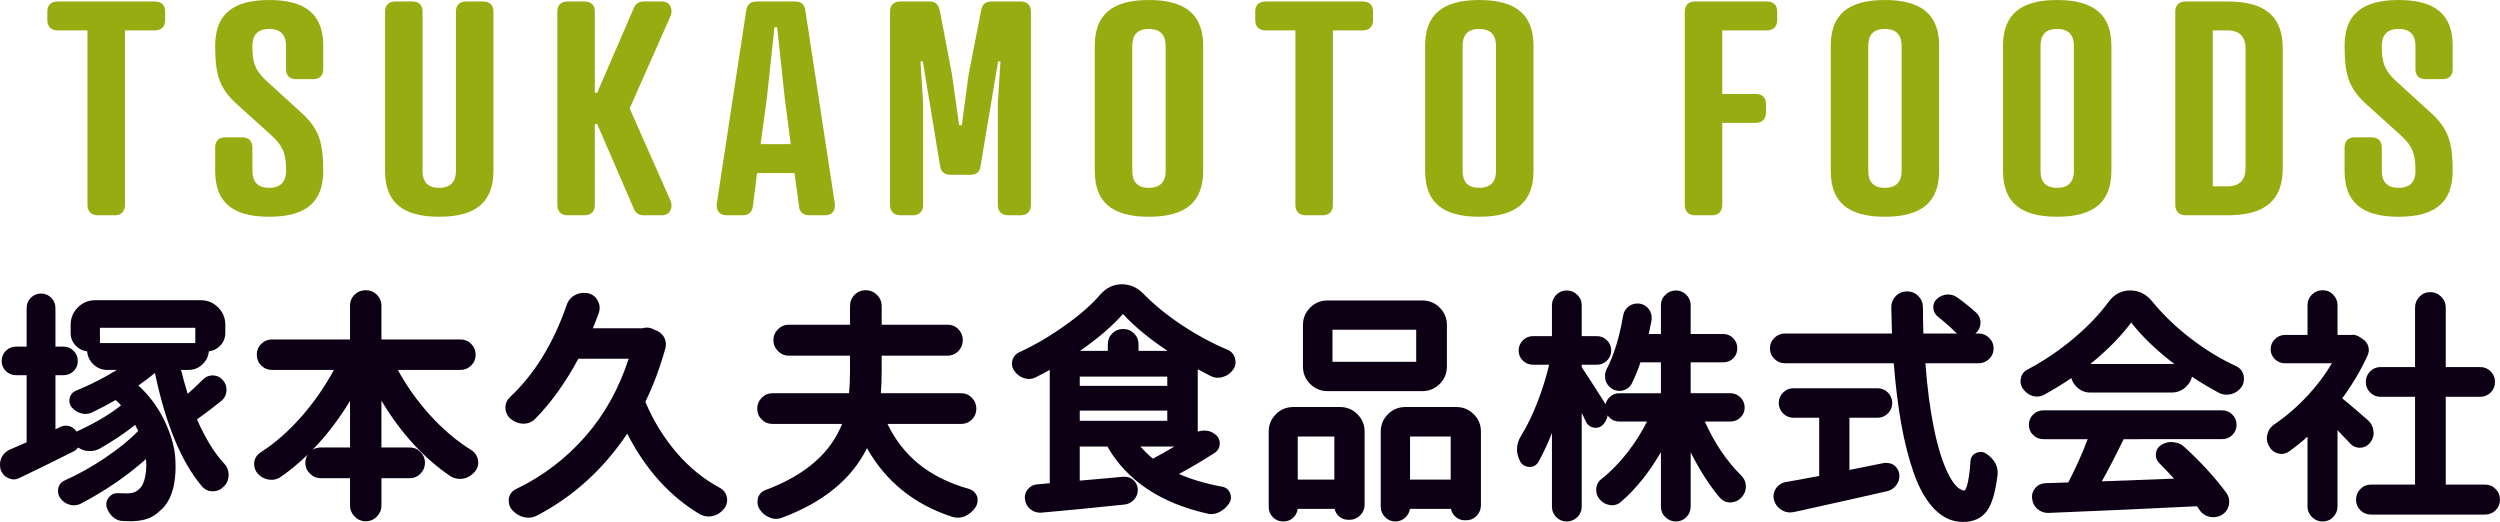 <?xml version="1.0" encoding="UTF-8"?> <svg xmlns="http://www.w3.org/2000/svg" id="_レイヤー_1" width="306.539mm" height="64mm" viewBox="0 0 868.929 181.417"><defs><style>.cls-1{fill:#0d0015;}.cls-2{fill:#97ac11;}</style></defs><g id="_レイヤー_1-2"><path class="cls-1" d="m68.479,145.761c2.551-1.8,5.387-3.951,8.429-6.394,1.192-.969,1.819-2.326,1.819-3.928,0-1.258-.412-2.354-1.225-3.258-.838-1.042-2.02-1.632-3.422-1.706-.023-.001-.047-.002-.07-.002h-.083c-1.299,0-2.449.493-3.419,1.464-1.559,1.559-3.327,3.222-5.265,4.954-.857-2.736-1.634-5.526-2.316-8.313h2.566c1.956,0,3.649-.701,5.031-2.084,1.232-1.233,1.923-2.711,2.059-4.402,1.485-.149,2.779-.767,3.854-1.841,1.245-1.245,1.877-2.785,1.877-4.576v-2.811c0-2.34-.84-4.367-2.497-6.024-1.657-1.657-3.684-2.497-6.024-2.497h-36.714c-2.34,0-4.367.84-6.024,2.497-1.657,1.657-2.497,3.684-2.497,6.024v2.894c0,1.736.631,3.248,1.877,4.494,1.09,1.09,2.384,1.71,3.853,1.847.134,1.684.807,3.156,2.006,4.384,1.356,1.39,3.039,2.095,5.001,2.095h3.307c-4.381,2.715-9.117,5.128-14.122,7.193-1.185.434-1.966,1.329-2.26,2.59-.294,1.254-.001,2.411.848,3.344.866,1.001,1.947,1.668,3.193,1.959.446.14.926.212,1.427.212.868,0,1.709-.215,2.499-.638,2.686-1.262,5.378-2.677,8.004-4.205.685.611,1.316,1.233,1.878,1.849-2.013,1.652-4.52,3.339-7.459,5.022-2.807,1.607-5.507,2.986-8.042,4.107-.409-.696-1.018-1.249-1.802-1.628-.61-.295-1.243-.444-1.88-.444-.544,0-1.092.109-1.629.324-.025.01-.05.021-.075.033l-1.909.904v-18.803h2.808c1.342,0,2.514-.472,3.483-1.404.984-.947,1.482-2.131,1.482-3.52,0-1.379-.492-2.57-1.463-3.542-.972-.972-2.15-1.464-3.502-1.464h-2.808v-13.392c0-1.406-.492-2.612-1.463-3.584-.972-.972-2.164-1.464-3.543-1.464-1.381,0-2.573.493-3.543,1.464-.971.971-1.463,2.176-1.463,3.584v13.392l-3.717 0c-1.353,0-2.532.493-3.502,1.464-.971.971-1.463,2.162-1.463,3.542,0,1.39.499,2.574,1.482,3.52.968.931,2.14,1.404,3.483,1.404h3.717l0,23.326c-2.612,1.166-4.517,1.994-5.708,2.482-1.355.571-2.36,1.505-2.999,2.784-.374.819-.554,1.644-.554,2.495,0,.552.069,1.106.206,1.647.008.032.017.064.028.095.449,1.346,1.322,2.332,2.596,2.931.69.307,1.344.457,1.97.457.708,0,1.412-.188,2.094-.559,5.667-2.697,11.951-5.784,18.68-9.175.684-.319,1.206-.781,1.541-1.354.804.519,1.668.896,2.584,1.125.058.014.116.025.175.031.542.06,1.064.091,1.552.091,1.031,0,2.093-.27,3.157-.802.021-.011.043-.022.063-.034,4.537-2.585,8.683-5.361,12.334-8.258.417.752.765,1.444,1.048,2.08-.006.015-.022.042-.054.081-2.947,3.049-6.802,6.178-11.457,9.3-4.682,3.139-9.387,5.773-13.984,7.829-1.19.475-1.997,1.432-2.284,2.747-.274,1.247-.011,2.443.76,3.462.779,1.12,1.848,1.87,3.177,2.229.453.146.941.219,1.452.219.793,0,1.59-.179,2.367-.532.022-.01.044-.021.065-.032,8.398-4.382,16.017-9.595,22.67-15.512.076.815.114,1.6.114,2.346,0,1.277-.129,2.518-.383,3.687-.389,2.082-1.067,3.515-2.025,4.299-.042.034-.081.071-.118.11-.961,1.004-2.297,1.492-4.085,1.492-1.075,0-2.166-.027-3.241-.081-.069-.005-.159-.008-.248-.008-1.151,0-2.162.503-2.922,1.456-.814,1.018-1.071,2.209-.741,3.444.005.019.011.039.017.058.399,1.264,1.091,2.36,2.056,3.259,1.04.969,2.265,1.464,3.642,1.472,1.214.055,2.226.083,3.009.083,2.15-.059,3.998-.363,5.527-.903,1.569-.554,3.07-1.534,4.462-2.914,2.062-1.721,3.558-4.362,4.444-7.85.523-2.266.785-4.648.785-7.107,0-1.353-.057-2.726-.17-4.079-.461-4.149-1.857-8.517-4.15-13.019-2.163-4.246-5.054-8.05-8.602-11.32,2.024-1.392,3.953-2.851,5.747-4.346,3.72,17.798,9.239,31.078,16.415,39.496.997,1.077,2.22,1.624,3.573,1.624h.331c.022,0,.044-0.0.066-.002,1.455-.073,2.705-.686,3.715-1.824,1.005-1.021,1.515-2.328,1.515-3.883,0-1.499-.51-2.805-1.514-3.882-3.469-3.732-6.658-8.912-9.478-15.398h-0Zm8.508,16.303c.386.413.675.868.868,1.364-.193-.496-.482-.951-.868-1.364-1.819-1.957-3.549-4.272-5.189-6.946,1.64,2.674,3.37,4.989,5.189,6.946Zm-6.402-9.018c-1.196-2.14-2.342-4.481-3.438-7.023-.041-.124-.064-.243-.067-.357.003.114.026.233.067.357,1.096,2.543,2.242,4.884,3.438,7.023Zm-3.459-7.706c.069-.207.213-.393.434-.558-.221.165-.366.351-.434.558Zm6.801-13.54h0c-.469,0-.91.09-1.324.269.413-.179.855-.269,1.324-.269Zm-8.682,6.863c1.747-1.539,3.352-3.015,4.817-4.429-1.465,1.414-3.07,2.889-4.817,4.429-.099.066-.205.093-.314.099.109-.007.215-.033.314-.099Zm-17.788,7.413c-.064-.037-.13-.064-.2-.071.07.007.136.034.2.071Zm-3.871-4.777c.058-.09.091-.183.098-.279-.007.096-.04.19-.098.279Zm-3.52-3.622c-.036.007-.071.006-.108.016.037-.01.072-.01.108-.016Zm.442.021c-.074-.021-.149-.041-.226-.043.078.002.152.023.226.043Zm.425.221c-.101-.086-.206-.149-.314-.194.108.045.213.108.314.194Zm5.453-4.299c-.059.083-.091.165-.098.248.007-.083.039-.165.098-.248Zm.171.744l-0-0c-.096-.083-.167-.165-.212-.248.045.083.116.165.212.248Zm21.33-15.136l-33.151 0-0-5.284,33.151-0s0,5.285 0,5.285Zm1.327.5v0c0,.138-.017.258-.052.362.034-.103.052-.224.052-.362Zm-35.804,0c0,.138.017.258.052.362-.034-.103-.052-.224-.052-.362,0,0,0-0,0-0Zm28.066,7.952c-.012.031-.038.058-.045.09.007-.032.033-.059.045-.09Zm.208-.272c.119-.093.253-.155.419-.155-.165,0-.3.062-.419.155Zm1.61,27.959c-.409-.885-.81-1.794-1.201-2.727.391.934.792,1.843,1.201,2.727Zm6.292-29.809c-.283.283-.58.53-.891.742.312-.212.609-.459.891-.742.282-.283.529-.58.741-.891-.212.312-.459.609-.741.892Zm2.274-4.755c-.133,0-.234.031-.321.077.087-.046.188-.077.321-.077.358,0,.703-.031,1.034-.093-.331.062-.675.093-1.034.093h0Zm3.638-1.488c-.112.112-.238.195-.356.295.118-.1.244-.183.356-.295.496-.496.868-1.047,1.116-1.654-.248.606-.62,1.158-1.116,1.654Zm-1.161-12.029c-.554-.461-1.149-.824-1.785-1.087.636.264,1.231.626,1.785,1.087Zm-41.093,18.272c-.276-.283-.517-.58-.724-.892.207.312.448.609.724.891.276.283.567.53.873.742-.307-.212-.598-.459-.873-.742Zm-7.731,13.106c.145-.62.452-1.085.922-1.395-.47.31-.777.775-.922,1.395-.048.207-.074.407-.075.599.002-.193.027-.393.075-.6Zm.62,14.471c-.055-.055-.07-.083-.041-.083-.028,0-.014.028.041.083Zm-.159-1.444c.047-.002.1-.015.159-.044-.059.03-.112.043-.159.044Zm-.028-.006c-.044-.004-.083-.023-.115-.055.033.032.071.051.115.055Zm-.146-.089c-.034-.049-.063-.11-.081-.197.017.088.046.149.081.197Zm-7.403-.583c-.085-.003-.167-.023-.243-.069.076.046.158.065.243.069Zm5.167-1.659c-.07-.017-.14-.018-.21-.03.07.012.14.013.21.03Zm-.632-.081c-.13-.002-.26.014-.39.03.115-.014.231-.035.346-.035.015,0,.03.005.045.005Zm-.586.049c-.198.038-.396.095-.595.174.199-.08.397-.136.595-.174Zm1.736-20.831c.196-.129.384-.28.563-.452.096-.093.17-.196.253-.295-.083.099-.157.202-.253.295-.179.172-.367.323-.563.452Zm1.033-5.054c-.134-.198-.291-.387-.47-.566h0c.179.179.336.368.47.566Zm-15.773,31.704c-.349.156-.685.305-1.008.448.323-.143.659-.292,1.008-.448Zm-2.206.976c-.519.227-.994.434-1.426.62.432-.186.908-.393,1.426-.62Zm17.839-.419c.62-.289,1.008-.703,1.163-1.24-.155.537-.543.951-1.163,1.24Zm1.488-2.398c-.111-.055-.194-.138-.248-.248.054.11.137.193.248.248.523.524,1.081.958,1.674,1.302-.593-.345-1.151-.779-1.674-1.302Zm5.587,2.109c.63-.083,1.276-.289,1.938-.62-.661.331-1.308.538-1.938.62Zm15.044-9.393c-.028.006-.055.008-.084.018.029-.01.056-.012.084-.018Zm.452.112c.089.074.174.172.251.31-.077-.138-.161-.236-.251-.31Zm4.302,11.556c.22,1.488.331,2.894.331,4.217,0-1.323-.111-2.729-.331-4.217Zm-.744-.248c.066-.066.146-.093.232-.099-.086.007-.165.033-.232.099Zm-13.85,2.811c1.192-.799,2.33-1.597,3.413-2.393,1.083-.796,2.113-1.59,3.088-2.383-.975.792-2.004,1.587-3.088,2.383-1.084.796-2.221,1.594-3.413,2.393-3.576,2.398-7.13,4.486-10.659,6.264,3.53-1.778,7.083-3.866,10.659-6.264Zm-15.786,10.403c-.002.21.02.415.065.615-.045-.2-.066-.405-.065-.615Zm3.094,3.488c-.262-.069-.51-.157-.744-.264.234.107.482.195.744.264.165.055.338.096.517.124-.179-.028-.351-.069-.517-.124Zm24.724-3.225c.151-.124.297-.259.436-.404-.139.146-.285.28-.436.404-.303.317-.636.594-.997.832.362-.238.694-.515.997-.832Zm-8.352,1.819h0c-.144-.01-.279.007-.415.02.078-.008.152-.026.234-.026.06,0,.12.002.181.006Zm-.652.046c-.109.022-.213.06-.316.098.104-.038.207-.076.316-.098Zm-.52.172c-.11.053-.214.126-.317.198.103-.073.206-.145.317-.198Zm-.472.302c-.149.123-.291.265-.423.431.133-.166.274-.308.423-.431Zm.776,5.393c-.2-.186-.385-.382-.556-.587.171.205.356.401.556.587.599.558,1.268.907,2.008,1.047-.739-.14-1.409-.488-2.008-1.047Zm18.56-8.288c-.239.76-.512,1.466-.817,2.119.305-.653.577-1.359.817-2.119.12-.38.231-.773.335-1.18.025-.107.041-.218.065-.326-.024.108-.04.218-.065.326-.103.407-.215.8-.335,1.18Zm-3.097-24.457c.091.179.172.356.26.535-.088-.179-.169-.356-.26-.535-.279-.548-.57-1.087-.873-1.618.303.531.594,1.07.873,1.618Zm-6.178-8.815c-.461-.494-.933-.98-1.423-1.454.49.474.962.96,1.423,1.454Zm7.662.232c.547,2.1,1.122,4.12,1.726,6.062.525,1.688,1.075,3.305,1.643,4.873-.568-1.569-1.118-3.186-1.643-4.873-.604-1.942-1.179-3.963-1.726-6.062Zm7.928,21.411c.774,1.469,1.577,2.859,2.408,4.171-.831-1.311-1.634-2.702-2.408-4.171Z"></path><path class="cls-1" d="m163.895,156.485c-5.237-3.24-10.188-7.456-14.74-12.546-4.252-4.754-7.906-9.916-10.874-15.36h21.751c1.461,0,2.722-.52,3.749-1.546,1.027-1.027,1.547-2.288,1.547-3.75s-.52-2.724-1.546-3.75c-1.027-1.026-2.289-1.546-3.75-1.546h-27.449l-0-11.656c0-1.516-.534-2.819-1.587-3.873-1.054-1.054-2.357-1.588-3.874-1.588-1.509,0-2.807.515-3.857,1.53-1.064,1.027-1.604,2.35-1.604,3.931v11.655l-27.118 0c-1.462,0-2.724.52-3.75,1.546-1.026,1.025-1.546,2.286-1.546,3.75s.52,2.725,1.547,3.75c1.026,1.026,2.287,1.546,3.749,1.546h21.511c-3.021,5.613-6.696,10.933-10.937,15.831-4.526,5.226-9.41,9.539-14.515,12.817-1.249.807-2.025,1.979-2.247,3.39-.011.068-.016.138-.016.207v.579c0,1.142.382,2.179,1.134,3.082.968,1.176,2.234,1.915,3.759,2.192.426.071.795.104,1.147.104,1.081,0,2.128-.321,3.115-.954,3.322-2.316,6.486-4.929,9.484-7.831-.571.854-.86,1.815-.86,2.87,0,1.435.534,2.696,1.588,3.75,1.052,1.053,2.328,1.588,3.791,1.588h10.167l0,9.506c0,1.453.529,2.737,1.572,3.816,1.054,1.091,2.363,1.645,3.889,1.645,1.526,0,2.834-.553,3.889-1.645,1.043-1.08,1.572-2.364,1.572-3.816v-9.505l9.836-0c1.47,0,2.737-.54,3.765-1.604,1.016-1.052,1.53-2.308,1.53-3.733s-.515-2.681-1.53-3.733c-1.029-1.065-2.296-1.604-3.766-1.604h-9.836l-0-16.251c6.748,11.255,14.824,20.076,24.063,26.286.027.018.054.035.082.051.971.555,2.027.836,3.139.836.402,0,.809-.034,1.21-.101.026-.004.051-.009.076-.015,1.482-.337,2.774-1.116,3.839-2.314.833-.984,1.245-2.079,1.245-3.279,0-.255-.035-.529-.107-.836-.232-1.442-1.004-2.623-2.236-3.42h0Zm-17.44-13.634c.559.664,1.129,1.321,1.712,1.972,2.329,2.605,4.744,4.972,7.246,7.101-2.501-2.129-4.917-4.496-7.246-7.101-.582-.651-1.153-1.309-1.712-1.972-1.676-1.991-3.245-4.038-4.708-6.142,1.462,2.103,3.032,4.151,4.708,6.142Zm-9.989-15.351c-.111.165-.111.331,0,.496-.111-.165-.111-.331,0-.496Zm26.378-1.406c-.579.579-1.251.941-2.016,1.085-.255.048-.52.072-.796.072h-0c.276,0,.541-.024.796-.072.765-.145,1.436-.506,2.016-1.085.193-.193.362-.396.506-.61-.145.214-.314.417-.506.61Zm1.158-2.811c0,.551-.097,1.061-.289,1.53.193-.469.289-.978.289-1.53,0-.47-.085-.903-.225-1.313.14.41.225.843.225,1.313Zm-3.969-3.969c.276,0,.541.024.796.072.765.145,1.436.506,2.016,1.085.193.193.362.396.506.61-.145-.214-.314-.417-.506-.61-.579-.579-1.251-.941-2.016-1.085-.255-.048-.52-.072-.796-.072,0,0,0,0,0,0Zm-28.735,15.659c-.027.034-.041.079-.041.134v-0c0-.055.014-.1.041-.134Zm.278-.052c-.012-.007-.025-.008-.038-.012.013.004.026.005.038.012Zm-.319-28.589v0c0-.289-.025-.568-.075-.835.05.267.075.545.075.835v0Zm-7.07-2.977c.2-.193.411-.362.633-.506.444-.289.934-.482,1.468-.579.267-.048.545-.072.835-.072.579,0,1.113.1,1.602.3-.489-.2-1.023-.3-1.602-.3-.289,0-.568.024-.835.072-.534.097-1.024.289-1.468.579-.222.145-.433.314-.633.506-.2.193-.375.4-.525.62.15-.221.325-.427.525-.62Zm-1.199,2.977c0-.606.1-1.158.3-1.654-.2.496-.3,1.047-.3,1.654v-0Zm-.281,28.66c-.013.004-.027.005-.038.012.012-.007.026-.008.038-.012Zm-.132.115c-0.0 0-0.0 0-0.0 0-1.313,2.367-2.682,4.637-4.107,6.81,1.425-2.173,2.794-4.443,4.107-6.81 0-0.0 0-0.0 0-0Zm-.914,4.224v16.196l-10.167 0c-1.07,0-2.039.285-2.894.851,4.811-4.925,9.175-10.619,13.061-17.047Zm-13.02,18.722c.799-.799,1.749-1.199,2.853-1.199h10.667c.413,0,.672-.155.775-.465.034-.103.052-.224.052-.362v0c0,.138-.017.258-.052.362-.104.31-.362.465-.775.465h-10.667c-1.103,0-2.054.4-2.853,1.199-.2.2-.375.408-.525.625.15-.217.325-.426.525-.625Zm-16.91-37.582c.579-.579,1.25-.941,2.015-1.085-.765.145-1.436.506-2.015,1.085-.193.193-.362.396-.507.61.145-.214.314-.417.507-.61Zm0,5.623c-.193-.193-.362-.396-.507-.61.145.214.314.417.507.61.386.386.813.675,1.281.868-.469-.193-.895-.482-1.281-.868v-0Zm14.388,19.184c2.894-3.342,5.508-6.845,7.843-10.511.934-1.466,1.823-2.958,2.667-4.476-.844,1.518-1.733,3.01-2.667,4.476-2.334,3.665-4.948,7.169-7.843,10.511-1.158,1.337-2.334,2.612-3.53,3.824,1.196-1.213,2.372-2.488,3.53-3.824Zm-15.918,14.14c.276-.413.648-.772,1.117-1.075-.469.303-.841.661-1.117,1.075-.276.413-.454.882-.537,1.406.083-.524.262-.992.537-1.406Zm13.923-.558c-2.35,2.122-4.799,4.072-7.349,5.85-.193.124-.388.233-.584.326.196-.093.391-.202.584-.326,2.55-1.778,4.999-3.728,7.349-5.85,1.762-1.592,3.468-3.28,5.118-5.066-1.65,1.786-3.356,3.474-5.118,5.066Zm20.062,19.742c-.2-.207-.375-.422-.525-.646.15.224.325.439.525.646.2.207.411.388.633.543-.222-.155-.433-.336-.633-.543Zm21.044-14.925c-.193.2-.397.375-.61.525.214-.15.417-.325.61-.525.579-.599.941-1.277,1.085-2.031-.145.755-.506,1.432-1.085,2.031Zm-2.811-6.822c1.103,0,2.039.4,2.811,1.199.579.6.941,1.277,1.085,2.031-.145-.755-.506-1.432-1.085-2.031-.773-.799-1.709-1.199-2.811-1.199h-10.336c-.413,0-.672-.155-.775-.465-.034-.103-.052-.224-.052-.362v-0c0,.138.017.258.052.362.103.31.362.465.775.465h10.336Zm-10.75-21.83c-0-0-0-0-0-0.0 0.0 0.0 0.0 0.0 0.0 0.0.882,1.606,1.788,3.164,2.717,4.675-.929-1.511-1.835-3.069-2.717-4.675Zm16.703,22.192c2.856,2.711,5.861,5.126,9.013,7.245.064.036.13.062.194.095-.064-.033-.131-.059-.194-.095-3.153-2.119-6.157-4.534-9.013-7.245Z"></path><path class="cls-1" d="m250.253,169.587c-5.634-3.005-10.722-7.144-15.14-12.313-4.437-5.19-8.051-11.069-10.742-17.471-.05-.114-.069-.172.018-.329.011-.02.022-.041.033-.062,2.669-5.45,4.98-11.647,6.867-18.419.303-1.216.191-2.374-.323-3.479-.52-1.114-1.348-1.942-2.461-2.461l-1.485-.66c-.726-.358-1.472-.539-2.218-.539-.472,0-.947.079-1.412.233-.014.005-.028.009-.042.015h-17.309c.688-1.617,1.38-3.377,2.064-5.246.222-.666.329-1.28.329-1.862,0-.817-.215-1.631-.64-2.422-.671-1.39-1.863-2.315-3.452-2.676-.035-.008-.071-.015-.107-.02-.446-.064-.899-.096-1.345-.096-.976,0-1.954.242-2.909.719-1.411.705-2.41,1.842-2.969,3.379-4.6,13.366-11.216,24.147-19.671,32.065-1.101,1.028-1.66,2.272-1.66,3.697,0,1.601.653,2.984,1.89,4.001,1.284,1.015,2.682,1.556,4.173,1.624.02.001.04.001.06.001h.083c1.627,0,3.027-.576,4.163-1.712,5.529-5.64,10.555-12.641,14.949-20.817.021-.037.04-.055.04-.055l17.473.009c-3.357,10.346-8.387,19.388-14.967,26.907-6.794,7.765-14.914,13.944-24.134,18.365-1.351.6-2.243,1.73-2.547,3.252-.017.085-.026.172-.026.259v.662c0,1.142.382,2.179,1.134,3.082,1.141,1.276,2.473,2.106,3.992,2.502.557.139,1.11.208,1.658.208,1.03,0,2.036-.242,2.991-.719,12.617-6.578,23.169-16.156,31.403-28.493,6.355,12.444,14.859,21.872,25.294,28.035.027.016.054.031.081.044.954.477,1.933.719,2.909.719.491,0,1.017-.069,1.562-.205,1.483-.337,2.764-1.163,3.779-2.45.731-.878,1.112-1.914,1.112-3.055,0-.304-.036-.615-.108-.923-.24-1.42-1.067-2.559-2.394-3.296v-0Zm-16.148-11.45c2.274,2.66,4.703,5.041,7.287,7.142-2.584-2.102-5.013-4.482-7.287-7.142-.568-.665-1.123-1.34-1.663-2.024.54.684,1.095,1.359,1.663,2.024Zm-13.995-34.275c-.014-.083-.048-.165-.103-.248-.11-.083-.214-.145-.31-.186.097.041.2.103.31.186.055.083.089.165.103.248Zm3.039,16.455c-.11-.248-.159-.496-.145-.744-.014.248.035.496.145.744Zm-18.688-25.137c.028.041.062.062.093.093-.031-.031-.065-.052-.093-.093-.056-.083-.09-.172-.104-.269.014.097.048.186.104.269Zm21.995.413l1.488.661c.207.097.4.207.579.331-.179-.124-.372-.234-.579-.331l-1.488-.661c-.276-.138-.552-.241-.827-.31.276.069.552.172.827.31Zm-19.597-7.194c.165-.496.248-.965.248-1.406,0,.441-.083.91-.248,1.406Zm-8.6-2.067c.221-.606.523-1.13.909-1.571-.386.441-.689.965-.909,1.571-.293.851-.594,1.691-.902,2.521.308-.829.609-1.67.902-2.521v-0Zm-4.974,11.958c-1.111,2.23-2.292,4.363-3.543,6.399,1.251-2.036,2.432-4.169,3.543-6.399Zm-15.757,25.275c-.089-.151-.17-.305-.235-.468.065.162.146.317.235.468Zm4.359,2.376c.951,0,1.793-.248,2.527-.744-.734.496-1.576.744-2.527.744Zm17.944-21.83c.138-.248.31-.434.517-.558-.207.124-.379.31-.517.558Zm-20.517,47.443c-.4.303-.703.689-.91,1.158.207-.469.51-.854.91-1.158Zm-1.147,2.584v-0c0,.207.017.408.052.605-.034-.196-.052-.398-.052-.605Zm39.98-25.634c-.145,0-.238.041-.305.103.067-.062.16-.103.305-.103.097,0,.176.021.238.062-.062-.041-.141-.062-.238-.062Zm28.156,29.685c-.579,0-1.158-.109-1.737-.326.579.217,1.157.326,1.737.326.385,0,.798-.055,1.24-.165.073-.017.139-.048.211-.068-.072.02-.138.051-.211.068-.442.11-.855.165-1.24.165Z"></path><path class="cls-1" d="m339.586,172.474c-.54-1.312-1.556-2.208-2.939-2.592-6.897-1.925-12.797-4.885-17.537-8.799-4.444-3.669-8.02-8.285-10.642-13.733h25.591c1.462,0,2.724-.52,3.75-1.546s1.546-2.288,1.546-3.75c0-1.453-.515-2.723-1.53-3.774-1.028-1.064-2.295-1.604-3.766-1.604h-27.895c.187-2.233.281-4.898.281-7.935v-5.123l22.819-0c1.526,0,2.821-.54,3.849-1.604,1.015-1.051,1.53-2.321,1.53-3.774,0-1.444-.495-2.708-1.472-3.757-1.002-1.076-2.316-1.622-3.906-1.622h-22.818l-0-6.446c0-1.517-.548-2.834-1.629-3.915-1.081-1.081-2.398-1.629-3.915-1.629-1.518,0-2.821.534-3.874,1.588-1.053,1.053-1.587,2.384-1.587,3.956v6.446l-21.247 0c-1.463,0-2.739.534-3.791,1.588-1.053,1.053-1.587,2.328-1.587,3.79,0,1.462.534,2.738,1.588,3.791,1.052,1.053,2.328,1.588,3.791,1.588h21.247v5.123c0,3.126-.122,5.793-.364,7.934l-26.589 0c-1.471,0-2.738.54-3.766,1.604-1.015,1.05-1.53,2.32-1.53,3.774,0,1.463.52,2.725,1.547,3.75,1.025,1.026,2.287,1.546,3.749,1.546h24.194c-4.004,10.174-12.961,17.903-26.64,22.98-1.326.467-2.244,1.463-2.636,2.873-.013.045-.023.091-.03.137-.067.401-.101.808-.101,1.21,0,.86.265,1.712.786,2.531.881,1.291,1.993,2.201,3.327,2.741.768.345,1.555.519,2.34.519.718,0,1.44-.143,2.146-.426,14.285-5.33,24.194-13.453,29.462-24.154,6.507,11.581,16.452,19.601,29.587,23.853.619.206,1.26.313,1.897.313.889,0,1.756-.173,2.577-.515,1.465-.665,2.647-1.65,3.553-2.945.52-.742.794-1.518.817-2.307.065-.492.021-1.012-.132-1.547-.014-.048-.03-.095-.049-.141v0Zm-1.227.505c-.193-.469-.462-.854-.806-1.158.345.303.613.689.806,1.158Zm-.987-1.281c-.31-.233-.662-.422-1.08-.538.418.116.77.304,1.08.538Zm-20.896-11.16c-3.478-3.233-6.351-7.047-8.62-11.442,2.269,4.395,5.142,8.209,8.62,11.442Zm-11.689-23.363c0,.11.017.214.052.31-.034-.096-.052-.2-.052-.31v-0Zm33.241,4.879c0-.338-.049-.657-.121-.966.073.31.121.628.121.966h0Zm-1.158-2.853h0c-.386-.4-.813-.699-1.282-.899.469.2.896.5,1.282.899Zm-4.713-18.109c.386-.4.675-.837.868-1.313-.193.475-.482.913-.868,1.313Zm-31.256-18.894c.579,0,1.116.103,1.612.31-.496-.207-1.034-.31-1.612-.31-.579,0-1.113.1-1.602.3.489-.2,1.024-.3,1.602-.3Zm-4.237,20.386c.082.134.125.304.102.534v5.623c0,3.363-.138,6.174-.413,8.434-.003.027-.013.045-.017.071.004-.026.015-.044.017-.071.276-2.26.413-5.072.413-8.434v-5.623c.023-.23-.02-.4-.102-.534Zm.102-9.223v-6.946c0-.964.263-1.791.768-2.494-.505.703-.768,1.53-.768,2.494v6.946c.027.276-.021.482-.145.62.124-.138.172-.345.145-.62Zm-25.713,7.389c-.14-.17-.264-.346-.371-.528.107.182.232.358.371.528Zm-2.567,17.252h0c-.276,0-.541.025-.796.075.255-.05.52-.075.796-.075Zm-3.68,2.512c.193-.475.482-.913.869-1.313.386-.4.813-.699,1.281-.899-.469.2-.895.5-1.281.899-.386.4-.676.837-.869,1.313-.193.475-.289.989-.289,1.54h0c0-.551.096-1.065.289-1.54Zm26.688,12.269c-1.116,1.878-2.419,3.656-3.907,5.334,1.488-1.678,2.791-3.456,3.907-5.334Zm-17.365,15.453c3.928-2.021,7.339-4.319,10.233-6.895-2.894,2.575-6.305,4.874-10.233,6.895-1.571.808-3.225,1.572-4.961,2.292,1.736-.72,3.39-1.484,4.961-2.292Zm-9.447,5.323c.138-.496.358-.91.661-1.24-.303.331-.523.744-.661,1.24-.055.331-.083.661-.083.992,0-.331.028-.661.083-.992Zm.496,2.811c-.193-.303-.338-.606-.434-.91.096.303.241.606.434.91.358.524.764.972,1.219,1.344-.455-.372-.861-.82-1.219-1.344Zm2.729,2.233c.606.276,1.212.413,1.819.413-.607,0-1.213-.138-1.819-.413Zm66.978-.413c-.661.276-1.351.413-2.067.413.717,0,1.406-.138,2.067-.413.91-.413,1.695-.982,2.357-1.705-.661.724-1.447,1.292-2.357,1.706Zm3.556-4.134c0,.413-.109.827-.326,1.24.217-.413.326-.827.326-1.24.028-.165.034-.338.021-.517.014.179.007.351-.021.517Z"></path><path class="cls-1" d="m426.647,121.56c-5.185-2.161-10.397-4.959-15.486-8.315-5.192-3.407-9.821-7.159-13.76-11.153-2.118-2.18-4.636-3.289-7.477-3.289-2.864,0-5.367,1.179-7.44,3.503-3.071,3.556-7.053,7.072-11.849,10.467-5.212,3.8-10.7,7.039-16.327,9.636-1.219.533-2.078,1.545-2.459,2.917-.009.031-.016.063-.023.095-.072.36-.108.698-.108,1.004,0,.954.312,1.834.927,2.616.82,1.148,1.893,1.942,3.192,2.36.578.213,1.168.32,1.756.32.811,0,1.595-.186,2.33-.554,1.561-.758,3.222-1.639,4.943-2.622v39.415c-.86.059-1.974.161-3.296.302-.354.004-.712.034-1.066.089-1.333.093-2.471.694-3.293,1.741-.676.826-1.028,1.804-1.028,2.887,0,.261.035.537.108.843.23,1.374.905,2.48,2.005,3.286.926.713,2.005,1.084,3.183,1.084h.331c.038,0,.076-.002.114-.005,7.636-.659,17.354-1.606,28.883-2.814,1.323-.147,2.436-.705,3.317-1.66.892-.966,1.344-2.117,1.344-3.422,0-1.327-.519-2.507-1.502-3.414-.017-.015-.033-.03-.051-.044-.903-.753-1.912-1.134-2.999-1.134h-.331c-.042,0-.084.002-.126.006-2.312.22-5.064.468-8.257.743-3.247.282-5.551.484-6.911.606v-11.849l9.506-.001c.03,0,.06-.001.091-.003,6.772,11.793,18.428,19.627,34.643,23.281.489.136.96.206,1.401.206,1.045,0,2.036-.248,2.944-.737,1.261-.63,2.373-1.608,3.269-2.888.747-1.079.901-2.299.448-3.533-.465-1.268-1.392-2.075-2.68-2.333-5.71-1.047-10.788-2.544-15.141-4.461,4.349-2.33,8.48-4.77,12.3-7.268,1.175-.704,1.841-1.827,1.882-3.221.04-1.37-.527-2.521-1.642-3.33-1.058-.837-2.301-1.261-3.695-1.261h-.083c-.776,0-1.522.134-2.229.399v-21.714c1.55.845,3.041,1.626,4.447,2.329.844.422,1.712.636,2.578.636.582,0,1.196-.106,1.825-.316,1.402-.399,2.594-1.272,3.487-2.577.535-.764.811-1.633.811-2.568,0-.461-.075-.925-.223-1.379-.389-1.366-1.282-2.371-2.583-2.907v0Zm-11.668,5.361v-0c0-.083.021-.158.062-.227-.041.069-.062.145-.062.227Zm.585-9.399c-1.717-.993-3.428-2.045-5.133-3.17,1.705,1.124,3.416,2.177,5.133,3.17Zm-29.748,36.712c-.027-.028-.058-.047-.086-.072.028.025.06.044.086.072Zm-.269-.212c-.038-.022-.08-.035-.12-.052.04.017.082.03.12.052Zm-.316-.118c-.047-.01-.097-.014-.146-.018.049.005.099.008.146.018Zm-19.039,14.445c0,.276-.069.489-.207.641.138-.152.207-.365.207-.641Zm21.891-58.747c.587-.623,1.145-1.244,1.676-1.864.331-.441.689-.441,1.075,0-.193-.221-.379-.331-.558-.331-.179,0-.351.11-.517.331-.531.62-1.089,1.242-1.676,1.864-4.106,4.359-9.584,8.782-16.433,13.268-.055.028-.09.062-.103.103.014-.041.048-.076.103-.103,6.849-4.486,12.327-8.908,16.433-13.268Zm21.604,13.268c.028.028.045.062.052.103-.007-.041-.024-.076-.052-.103-2.026-1.268-3.938-2.534-5.737-3.799-1.798-1.264-3.483-2.527-5.054-3.788,1.571,1.261,3.256,2.524,5.054,3.788,1.798,1.264,3.711,2.531,5.737,3.799Zm2.481,31.339c.055-.028.09-.059.103-.093-.014.034-.048.065-.103.093Zm-4.764,10.884c-.123-.057-.197-.139-.197-.258,0-.103.062-.196.155-.284-.093.088-.155.181-.155.284,0,.119.074.201.197.258Zm-6.699-5.683c-1.584-1.315-3.033-2.727-4.319-4.204h11.77c-2.414,1.487-4.901,2.891-7.428,4.192-.009.005-.017.009-.024.013Zm-.058,1.349c-.083-.002-.164-.023-.245-.044.081.021.162.041.245.044Zm-.364-.07c-.119-.045-.235-.108-.35-.194.115.086.232.149.35.194Zm11.793-6.794c.047.01.087.03.121.06-.034-.03-.074-.049-.121-.06Zm-6.36-7.627h-30.422l-0-3.548,30.422-0.0 0,3.548Zm-11.325-26.622c0-.023-.006-.044-.006-.066 0.0.023.006.043.006.066v0Zm.419,3.592c-.279-.093-.419-.326-.419-.698,0,.372.139.605.419.698Zm-8.858,0c.093-.031.171-.078.233-.14-.062.062-.139.109-.233.14Zm3.615-7.489c.26-.048.531-.072.814-.072.663,0,1.257.149,1.797.415-.54-.266-1.134-.415-1.797-.415-.283,0-.554.024-.814.072Zm16.149,18.363l-30.422 0-0-3.217,30.422-0.0 0,3.217Zm-31.542,1.12c-.138-.138-.207-.345-.207-.62v-0c0,.276.069.482.207.62Zm32.819,11.959c-.01.032-.031.053-.044.082.014-.028.034-.05.044-.082Zm-.144.237c-.025.025-.059.039-.089.059.03-.019.064-.034.089-.059Zm-.013-12.196c.138-.138.207-.345.207-.62v0c0,.276-.069.482-.207.62Zm-11.118-13.275v-2.312c0-1.462-.52-2.724-1.546-3.75-1.026-1.026-2.301-1.546-3.791-1.546s-2.765.52-3.791,1.546c-1.026,1.026-1.546,2.287-1.546,3.749v2.312l-9.664 0c6.214-4.313,11.223-8.616,14.927-12.824,3.9,4.26,9.102,8.557,15.518,12.824h-10.107Zm-21.701,25.234c.01.032.031.053.045.082-.014-.028-.034-.05-.045-.082Zm.144.237c.025.025.059.04.089.059-.03-.019-.064-.034-.089-.059Zm.239.134c.04.012.087.015.133.021-.045-.005-.093-.009-.133-.021Zm32.212,0c-.04.012-.087.015-.133.021.045-.006.093-.009.133-.021Zm-34.938-24.32c-.041-.028-.076-.069-.103-.124-.024-.048-.026-.089-.018-.127-.008.038-.006.078.018.127.028.055.062.097.103.124Zm2.543,44.983c-.165-.138-.248-.317-.248-.538,0,.221.083.4.248.537.083.069.172.121.269.155-.097-.034-.186-.086-.269-.155Zm26.656-7.489c.039-.007.077-.006.115-.017-.039.011-.077.01-.115.017Zm-5.129-58.39c.244.211.483.437.717.678.503.51,1.016,1.015,1.539,1.516,1.568,1.501,3.226,2.96,4.973,4.376-1.747-1.416-3.404-2.875-4.973-4.376-.523-.5-1.036-1.006-1.539-1.516-.234-.241-.473-.467-.717-.678-.975-.844-2.026-1.447-3.153-1.809,1.127.362,2.177.965,3.153,1.809Zm-4.012-2.035c-.582-.121-1.183-.181-1.804-.181.62,0,1.221.06,1.804.181Zm-38.6,25.37c-.055.276-.083.524-.083.744v-0c0-.22.028-.469.083-.744Zm3.142,4.465c-.262-.083-.512-.184-.749-.305-.713-.362-1.318-.894-1.814-1.597.496.703,1.101,1.235,1.814,1.597.238.121.488.222.749.305.221.083.441.145.661.186-.221-.041-.441-.103-.662-.186Zm3.06-.165c-.276.138-.558.241-.848.31.289-.069.572-.172.848-.31.482-.234.972-.479,1.468-.734-.496.255-.985.5-1.468.734Zm-1.075,40.931c.152-.193.315-.363.491-.512-.176.148-.339.319-.491.512-.496.606-.744,1.295-.744,2.067,0-.772.248-1.461.744-2.067Zm-.377,3.601c.161.379.367.728.645,1.029-.278-.301-.484-.65-.645-1.029Zm35.271-1.7c-.496.537-1.085.904-1.768,1.101-.227.065-.465.112-.713.14-4.341.455-8.407.871-12.198,1.248,3.791-.377,7.857-.793,12.198-1.248.248-.028.486-.074.713-.14.682-.196,1.271-.563,1.767-1.101.165-.179.31-.366.434-.561.151-.238.261-.491.351-.752-.09.261-.2.514-.351.752-.124.195-.269.382-.434.561Zm-.083-4.961c.179.165.336.34.47.525-.134-.184-.291-.359-.47-.525-.331-.276-.675-.482-1.034-.62.358.138.703.345,1.034.62Zm-15.403.324c-.342.03-.666.059-.961.085.295-.026.618-.054.961-.085Zm11.073-9.502c2.431,3.29,5.317,6.193,8.658,8.708-3.341-2.515-6.227-5.418-8.658-8.708Zm15.954,13.209c-1.051-.532-2.082-1.082-3.069-1.669.987.587,2.018,1.137,3.069,1.669Zm16.241,5.479c-.165,0-.338-.014-.517-.041.179.028.351.041.517.041.62,0,1.209-.108,1.768-.326-.558.217-1.147.326-1.768.326Zm5.14-5.933c-.109-.165-.233-.31-.375-.434.141.124.266.269.375.434Zm-8.489-2.539c2.233.618,4.589,1.154,7.07,1.609.207.041.397.103.571.186-.174-.083-.364-.145-.571-.186-2.481-.455-4.837-.991-7.07-1.609-1.488-.412-2.922-.86-4.3-1.344,1.378.484,2.811.932,4.3,1.344Zm4.786-15.942c.186.372.272.792.258,1.261-.007.234-.039.455-.096.661-.171.62-.566,1.116-1.186,1.488-1.075.703-2.171,1.399-3.287,2.088-1.829,1.129-3.727,2.234-5.666,3.326,1.94-1.092,3.838-2.197,5.666-3.326,1.116-.689,2.212-1.385,3.287-2.088.62-.372,1.016-.868,1.186-1.488.057-.207.089-.427.096-.661.014-.469-.072-.889-.258-1.261-.186-.372-.472-.696-.858-.972-.068-.054-.142-.093-.212-.142.07.05.144.088.212.142.386.276.672.6.858.972Zm-1.023-23.463c-.428-.214-.882-.455-1.323-.682.441.227.895.468,1.323.682.331.165.662.289.992.372-.331-.083-.661-.207-.992-.372Zm6.455-2.243c.217-.434.326-.899.326-1.395,0-.165-.014-.331-.041-.496-.028-.165-.069-.331-.124-.496-.034-.124-.09-.229-.134-.344.045.115.1.22.134.344.055.165.096.331.124.496.028.165.041.331.041.496,0,.496-.109.961-.326,1.395Z"></path><path class="cls-1" d="m461.392,135.938h32.993c2.34,0,4.366-.84,6.023-2.497,1.657-1.657,2.497-3.684,2.497-6.023v-14.471c0-2.34-.84-4.366-2.497-6.023-1.657-1.657-3.684-2.497-6.023-2.497h-32.993c-2.34,0-4.366.84-6.024,2.497-1.657,1.657-2.497,3.684-2.497,6.023v14.471c0,2.34.84,4.366,2.497,6.023,1.657,1.657,3.684,2.497,6.024,2.497Zm30.839-10.178l-29.099 0-0-11.155,29.099-0.0 0,11.155v0Zm-29.599,1.327h30.099c.327,0,.545-.109.678-.304-.133.194-.351.304-.678.304h-30.099c-.413,0-.672-.155-.775-.465.103.31.362.465.775.465Zm38.947-14.14v0c0-.744-.099-1.448-.297-2.111.198.663.297,1.366.297,2.11Zm-7.194-7.194c.744,0,1.448.099,2.11.297-.663-.198-1.366-.297-2.111-.297h0Zm-40.187,7.194c0-.744.099-1.448.297-2.11-.198.663-.297,1.366-.297,2.111,0,0,0-0,0-0Z"></path><path class="cls-1" d="m465.774,141.471h-16.29c-2.34,0-4.367.84-6.023,2.497-1.657,1.657-2.497,3.684-2.497,6.023v26.212c0,1.407.492,2.613,1.463,3.584.971.971,2.191,1.464,3.626,1.464,1.445,0,2.657-.499,3.602-1.482.78-.812,1.238-1.785,1.367-2.901h12.857c.183.938.634,1.756,1.348,2.442.941.904,2.071,1.362,3.358,1.362h.496c1.407,0,2.641-.52,3.667-1.546,1.026-1.026,1.546-2.26,1.546-3.667v-25.468c0-2.34-.84-4.367-2.497-6.023-1.657-1.657-3.684-2.497-6.024-2.497Zm-14.715,25.22l-0-14.959,12.726-0.0 0,14.959-12.727 0Zm-.5,1.327h-0c-.413,0-.672-.155-.775-.465.103.31.362.465.775.465Zm-.717-17.245c.124-.237.355-.368.717-.368h0c-.362,0-.593.131-.717.368Zm-6.477,28.077c-.358-.358-.627-.758-.806-1.199-.179-.441-.269-.923-.269-1.447v-26.212c0-.992.176-1.912.527-2.76-.351.848-.527,1.767-.527,2.76v26.212c0,.524.09,1.006.269,1.447.179.441.448.841.806,1.199.179.179.37.336.571.47-.202-.134-.392-.291-.571-.47Zm1.915,1.008c.246.045.504.067.773.067h0c-.269,0-.526-.022-.773-.067Zm3.419-1.008c-.172.179-.357.336-.553.47.196-.134.381-.291.553-.47.345-.358.603-.758.775-1.199-.172.441-.431.841-.775,1.199Zm18.574.248c-.294-.12-.566-.298-.827-.504.261.206.533.384.827.504.407.165.844.248,1.313.248-.469,0-.906-.083-1.313-.248Zm4.538-.91c-.193.193-.395.362-.605.506.21-.145.412-.314.605-.506.386-.386.675-.806.868-1.261-.193.455-.482.875-.868,1.261Zm-.951-33.282c-.351-.351-.721-.659-1.109-.922.388.264.757.571,1.109.922.527.527.955,1.095,1.285,1.704-.329-.609-.758-1.176-1.285-1.704Z"></path><path class="cls-1" d="m506.209,141.471h-17.778c-2.34,0-4.367.84-6.024,2.497-1.657,1.657-2.497,3.684-2.497,6.023v26.13c0,1.407.506,2.627,1.505,3.625.998.999,2.204,1.505,3.584,1.505s2.586-.506,3.584-1.505c.817-.817,1.305-1.783,1.455-2.878h14.266c.173.92.615,1.754,1.32,2.487.946.984,2.116,1.482,3.478,1.482h.413c1.471,0,2.725-.526,3.725-1.563.987-1.024,1.488-2.28,1.488-3.732v-25.551c0-2.34-.84-4.366-2.497-6.023-1.657-1.657-3.684-2.497-6.024-2.497Zm-16.12,25.22l-0-14.959,14.132-0.0 0,14.959-14.132 0Zm-8.852,9.43v-26.13c0-.992.176-1.912.527-2.76-.351.848-.527,1.767-.527,2.76v26.13c0,.524.093,1.01.279,1.457-.186-.448-.279-.934-.279-1.457Zm1.926,3.299c.345.203.707.358,1.098.435-.391-.077-.753-.232-1.098-.435Zm2.576.435c.476-.093.916-.279,1.323-.558-.407.279-.848.465-1.323.558Zm25.556-34.949c-.351-.351-.721-.659-1.109-.922.388.264.757.571,1.109.922.527.527.955,1.095,1.285,1.704-.329-.609-.758-1.176-1.285-1.704Z"></path><path class="cls-1" d="m592.553,146.523h8.881c1.342,0,2.514-.472,3.483-1.404.983-.946,1.482-2.116,1.482-3.478,0-1.352-.492-2.53-1.464-3.501s-2.149-1.464-3.501-1.464h-13.805l-0-10.742,11.325-0c1.418,0,2.602-.485,3.52-1.441.904-.941,1.362-2.099,1.362-3.441,0-1.342-.472-2.514-1.404-3.483-.946-.983-2.116-1.482-3.478-1.482h-11.324l-0-10.002c0-1.407-.506-2.627-1.505-3.625-.998-.999-2.218-1.505-3.625-1.505-1.398,0-2.626.501-3.65,1.488-1.037,1-1.563,2.226-1.563,3.642v10.001l-4.229 0c.373-1.669.703-3.273.989-4.796.015-.081.023-.162.023-.244v-.661c0-.98-.297-1.923-.884-2.803-.011-.017-.022-.033-.034-.049-.815-1.112-1.909-1.789-3.25-2.012-.072-.012-.145-.018-.218-.018h-.661c-.98,0-1.923.298-2.803.884-.016.011-.033.022-.049.034-1.112.815-1.789,1.909-2.012,3.25-1.292,7.593-3.222,13.858-5.735,18.617-.381.761-.567,1.545-.567,2.356,0,.392.032.817.096,1.263.009.063.023.126.041.187.365,1.24,1.102,2.236,2.191,2.962.843.537,1.751.802,2.72.802.383,0,.741-.041,1.066-.122,1.323-.294,2.36-1.028,3.048-2.176.015-.025.03-.051.043-.078,1.171-2.287,2.218-4.825,3.111-7.546l7.116-.001 0,10.742-14.467 0c-1.362,0-2.533.499-3.478,1.482-.652.678-1.079,1.455-1.277,2.321-.081-.137-.169-.272-.262-.405-3.617-5.699-6.232-9.76-7.771-12.069-.014-.02-.028-.04-.043-.06-.157-.21-.231-.43-.231-.692v-.492l5.289-0c1.342,0,2.514-.472,3.483-1.404.983-.946,1.482-2.13,1.482-3.52,0-1.38-.492-2.572-1.464-3.543-.971-.971-2.149-1.464-3.501-1.464h-5.288l-0-10.746c0-1.417-.526-2.642-1.563-3.642-1.024-.987-2.252-1.488-3.65-1.488-1.407,0-2.627.506-3.625,1.505-.999.998-1.505,2.218-1.505,3.625v10.746l-6.611 0c-1.352,0-2.53.492-3.502,1.464-.971.971-1.464,2.163-1.464,3.543,0,1.39.499,2.574,1.482,3.52.969.932,2.141,1.404,3.483,1.404h5.634c-1.01,4.289-2.361,8.629-4.019,12.913-1.753,4.532-3.677,8.491-5.718,11.767-.956,1.529-1.441,3.129-1.441,4.753,0,1.305.353,2.673,1.05,4.066.595,1.19,1.636,1.885,3.01,2.01.129.012.255.017.378.017,1.245,0,2.27-.572,2.966-1.655.015-.023.029-.046.042-.07,1.665-2.975,3.24-6.338,4.71-10.048v25.524c0,1.462.506,2.71,1.505,3.708.999.999,2.218,1.505,3.625,1.505,1.398,0,2.626-.501,3.65-1.488,1.037-1,1.563-2.254,1.563-3.725v-32.526c.788,1.585,1.294,2.63,1.51,3.124.015.033.03.066.047.097.589,1.093,1.561,1.76,2.812,1.926.188.025.369.037.545.037,1.056,0,1.969-.434,2.641-1.256.781-.885,1.275-1.91,1.459-3.041.17.245.366.478.587.699.944.944,2.108,1.422,3.46,1.422h9.645c-1.882,3.724-4.141,7.297-6.725,10.637-2.841,3.672-5.907,6.807-9.113,9.318-1.191.893-1.832,2.232-1.832,3.856,0,1.2.412,2.295,1.224,3.255.921,1.063,2.06,1.709,3.395,1.933.306.073.582.108.843.108,1.22,0,2.301-.423,3.212-1.258,5.096-4.387,9.738-10.174,13.819-17.226v18.894c0,1.471.526,2.725,1.563,3.725,1.024.987,2.252,1.488,3.65,1.488,1.407,0,2.627-.506,3.626-1.505.999-.998,1.505-2.246,1.505-3.708v-18.849c3.103,6.198,6.505,11.504,10.145,15.818.014.016.027.032.042.047.961,1.035,2.183,1.582,3.536,1.582h.165c.022,0,.044-.001.066-.002,1.454-.073,2.704-.659,3.715-1.743,1.005-1.077,1.515-2.355,1.515-3.799,0-1.462-.548-2.751-1.629-3.832-5.065-5.014-9.309-11.312-12.63-18.738v0Zm-43.877-8.046c-.01-.007-.021-.008-.031-.012.01.004.021.005.031.012Zm6.369-13.044h-0c.248,0,.488-.021.718-.065-.231.043-.47.065-.718.065Zm2.563-1.034h0c.179-.172.336-.355.47-.548-.134.193-.291.375-.47.548Zm0-5.168c.179.179.336.368.47.566-.134-.198-.291-.387-.47-.566-.358-.358-.751-.627-1.178-.806.427.179.82.448,1.178.806Zm-2.563-1.075c.248,0,.487.022.718.067-.231-.045-.47-.067-.718-.067h0Zm-10.502-15.876c.524,0,1.013.093,1.468.279-.455-.186-.944-.279-1.468-.279-.524,0-1.01.093-1.457.279.448-.186.934-.279,1.457-.279Zm-4.755,23.442c.069.096.114.19.134.279-.021-.09-.065-.183-.134-.279l0.0 0Zm-9.551-6.491c.358-.358.751-.627,1.178-.806-.427.179-.82.448-1.178.806-.358.358-.627.755-.806,1.189.179-.434.448-.83.806-1.189Zm-.687,4.227c.174.339.392.658.687.941h0c-.295-.283-.513-.602-.687-.941Zm6.103,16.693c.448-1.158.873-2.315,1.274-3.473-.401,1.158-.826,2.315-1.274,3.473s-.905,2.276-1.372,3.354c.467-1.078.924-2.196,1.372-3.354Zm-6.372,12.987c-.184.396-.32.796-.431,1.197.111-.401.247-.801.431-1.197Zm.212,6.527c-.333-.667-.566-1.315-.716-1.948.15.633.383,1.282.716,1.948.097.193.209.364.339.514-.129-.15-.242-.321-.339-.514Zm1.943,1.282h0c.168.015.321 0.0.474-.013-.073.007-.14.025-.216.025-.084,0-.17-.004-.258-.012Zm.72-.042c.115-.023.223-.062.329-.104-.107.041-.214.081-.329.104Zm.534-.185c.111-.058.213-.137.313-.217-.101.08-.202.159-.313.217Zm.463-.33c.142-.135.273-.292.392-.476-.118.184-.25.34-.392.476Zm.834-1.294c.814-1.502,1.605-3.083,2.369-4.764-.764,1.68-1.555,3.261-2.369,4.764Zm4.126-8.898c.57-1.433,1.125-2.922,1.664-4.465-.539,1.544-1.094,3.032-1.664,4.465Zm4.33,29.099c.41.279.858.465,1.344.558-.486-.093-.934-.279-1.344-.558Zm2.861.558c.489-.093.944-.279,1.364-.558-.42.279-.875.465-1.364.558Zm8.998-32.51c.172.023.334.021.492.013-.042.002-.079.012-.122.012-.119,0-.243-.008-.37-.025Zm1.002-.078c-.1.031-.204.055-.311.07.107-.015.211-.039.311-.07Zm.607-.306c.133-.102.26-.22.375-.361-.115.141-.242.258-.375.361Zm-.43.246c.103-.043.2-.099.294-.16-.095.061-.191.117-.294.16Zm1.735-2.116c.207-.537.31-1.109.31-1.716,0-.469-.069-.916-.207-1.344.138.427.207.875.207,1.344,0,.606-.103,1.178-.31,1.716Zm29.086-7.917c0,.138.017.258.052.362-.034-.103-.052-.224-.052-.362v-0Zm.293,14.697c-.007-.007-.019-.008-.028-.012.009.004.021.005.028.012Zm4.193-6.242c-.003.021-.021.041-.021.062-0-.021.017-.041.021-.062Zm11.365-.499c-.231.043-.47.065-.718.065h-10.088c-.11,0-.207.021-.289.062.083-.041.179-.062.289-.062h10.088c.248,0,.488-.021.718-.065.462-.086.889-.258,1.282-.517-.393.258-.82.431-1.282.517Zm-.718-7.129c.248,0,.487.022.718.067-.231-.045-.47-.067-.718-.067h0Zm.083-14.429c-.165.172-.343.323-.532.452.19-.129.367-.28.532-.452.331-.345.579-.727.744-1.147-.165.42-.413.803-.744,1.147Zm-.041-5.085c.517.537.84,1.152.969,1.845-.129-.693-.452-1.308-.969-1.845-.345-.358-.727-.627-1.147-.806.42.179.803.448,1.147.806Zm-15.243-13.16c-.14-.729-.488-1.372-1.047-1.93h0c.558.558.907,1.202,1.047,1.93Zm-3.734-3.047c.524,0,1.009.093,1.457.279-.448-.186-.934-.279-1.457-.279-.524,0-1.013.093-1.468.279.455-.186.944-.279,1.468-.279Zm-8.238,43.412c-.007-.083-.031-.165-.072-.248.041.083.065.165.072.248Zm-2.677-29.107c.441-1.929.827-3.776,1.158-5.54-.331,1.764-.717,3.611-1.158,5.54Zm-.021.31c.014.096.048.186.103.269.055.083.124.145.207.186-.083-.041-.152-.103-.207-.186-.055-.083-.09-.172-.103-.269Zm6.834,35.544c-.01.004-.021.005-.031.012.01-.007.021-.008.031-.012Zm.215-15.264v0c0,.138-.017.258-.052.362.034-.103.052-.224.052-.362Zm-6.036-27.846c-.11-.345-.276-.682-.496-1.013.221.331.386.668.496,1.013Zm-13.313,22.388c-.055-.386-.083-.744-.083-1.075,0,.331.028.689.083,1.075.138.469.345.889.62,1.261-.276-.372-.482-.792-.62-1.261Zm9.675-6.284c.11-.276.262-.482.455-.62-.193.138-.344.345-.455.62Zm-9.61,16.923c-.043-.229-.065-.468-.065-.716,0-.248.022-.488.065-.718.086-.462.258-.889.517-1.282-.258.393-.431.82-.517,1.282-.043.231-.065.47-.065.718,0,.248.021.487.065.716.086.458.258.879.517,1.261-.258-.382-.431-.803-.517-1.261Zm3.491,2.84c-.248,0-.487-.022-.716-.065-.378-.071-.724-.216-1.051-.404.327.188.673.333,1.051.404.229.043.468.065.716.065h10.915c.11,0,.203.021.279.062-.076-.041-.169-.062-.279-.062h-10.915Zm-5.375,22.326c3.308-2.591,6.422-5.774,9.344-9.55.195-.252.372-.513.563-.768-.191.254-.368.516-.563.767-2.922,3.776-6.036,6.96-9.344,9.551-.221.165-.414.348-.579.548.165-.2.358-.382.579-.548Zm-1.266,3.457c.076.42.227.82.455,1.199-.227-.379-.379-.779-.455-1.199Zm6.393,2.414c-.038.035-.08.059-.119.091.039-.033.081-.057.119-.092.744-.641,1.477-1.31,2.199-2.008-.722.698-1.455,1.367-2.199,2.008Zm8.393-9.055c-1.309,1.737-2.663,3.359-4.062,4.868,1.399-1.509,2.753-3.132,4.062-4.868,2.618-3.473,5.058-7.401,7.318-11.783 0-0.0 0-0.0 0-.001-0.0 0-0.0 0-0.0.001-2.26,4.383-4.7,8.31-7.318,11.783Zm8.806,14.471c.579.558,1.235.907,1.969,1.047-.734-.14-1.39-.488-1.969-1.047Zm5.416,0c-.186.186-.382.349-.587.488-.41.279-.858.465-1.344.558.486-.093.934-.279,1.344-.558.205-.14.401-.302.587-.488.558-.558.907-1.217,1.047-1.977-.14.76-.488,1.419-1.047,1.977Zm16.331-5.499h-.165c-.248,0-.488-.024-.718-.072-.462-.097-.889-.289-1.282-.579.393.289.82.482,1.282.579.231.048.47.072.718.072h.165c.551-.028,1.061-.152,1.53-.372-.469.221-.978.345-1.53.372Zm3.897-3.416c-.097.517-.289.999-.579,1.447.289-.448.482-.93.579-1.447.048-.258.072-.525.072-.801,0-.551-.103-1.068-.31-1.55.207.482.31.999.31,1.55,0,.276-.024.543-.072.801Z"></path><path class="cls-1" d="m690.446,157.75c-.62-.454-1.3-.684-2.023-.684-.471,0-.954.101-1.434.299-1.264.523-2.009,1.544-2.098,2.874-.568,8.766-1.833,10.094-2.041,10.255-2.25-.048-4.211-2.914-5.464-5.322-2.028-3.897-3.768-9.317-5.169-16.111-1.382-6.699-2.389-14.367-2.994-22.798h18.48c1.398,0,2.626-.501,3.65-1.488,1.037-1,1.563-2.24,1.563-3.684s-.526-2.683-1.563-3.684c-1.024-.987-2.252-1.488-3.65-1.488h-1.122c.068-.058.136-.117.203-.179,1.038-.963,1.584-2.215,1.584-3.621,0-1.298-.465-2.42-1.381-3.336-.014-.014-.029-.028-.044-.042-1.902-1.734-4.11-3.518-6.563-5.302-1.007-.719-2.101-1.081-3.261-1.081h-.165c-.023,0-.046.001-.07.002-1.342.071-2.527.539-3.522,1.393-.961.8-1.454,1.897-1.414,3.159.04,1.228.562,2.295,1.51,3.085,2.293,1.802,4.367,3.631,6.196,5.459.168.168.344.323.526.464h-11.672c-.1-3.17-.15-6.227-.15-9.092,0-1.508-.529-2.82-1.572-3.899-1.055-1.091-2.378-1.645-3.931-1.645-1.544,0-2.875.548-3.956,1.629-1.037,1.11-1.546,2.388-1.546,3.832,0,1.249.076,4.252.232,9.175h-37.19c-1.398,0-2.626.501-3.65,1.488-1.037,1-1.563,2.24-1.563,3.684s.526,2.683,1.563,3.684c1.024.987,2.252,1.488,3.65,1.488h37.82c.606,7.681,1.477,14.752,2.59,21.024,1.138,6.409,2.631,12.24,4.439,17.329,1.847,5.199,4.199,9.309,6.991,12.217,2.921,3.041,6.289,4.583,10.011,4.583,3.683,0,6.491-1.281,8.346-3.808,1.752-2.386,2.969-6.525,3.72-12.655.007-.054.01-.107.01-.161v-.661c0-1.177-.314-2.297-.933-3.329-.692-1.196-1.686-2.229-2.943-3.053v0Zm1.304,2.981c-.278-.367-.603-.702-.953-1.021.35.319.675.654.953,1.021Zm-2.63-2.202c-.062-.024-.127-.033-.191-.05.063.017.128.026.191.05Zm-.604-.12c-.106-.005-.212-.003-.321.009.076-.008.153-.025.228-.025.032,0,.061.014.093.016Zm-1.019.182c.183-.076.361-.124.536-.156-.176.032-.354.08-.536.156-.2.083-.376.181-.53.295.153-.114.33-.212.53-.295Zm-1.382,3.128c.036-.449.069-.913.1-1.392.028-.413.148-.765.362-1.054-.214.289-.334.641-.362,1.054-.031.479-.064.943-.1,1.392-.107,1.347-.236,2.559-.386,3.637.15-1.078.279-2.29.386-3.637Zm-4.959,9.725c-.863-.377-1.707-1.038-2.531-1.981.824.943,1.668,1.603,2.531,1.981Zm-10.238-22.114c.179.868.363,1.714.553,2.536-.19-.823-.374-1.668-.553-2.536-.717-3.473-1.33-7.173-1.84-11.101-.51-3.928-.916-8.083-1.22-12.465-.041-.165,0-.31.083-.444-.083.134-.124.279-.083.444.303,4.383.71,8.538,1.22,12.465.51,3.928,1.123,7.628,1.84,11.101Zm20.383-29.727c-.193-.455-.482-.868-.868-1.24-.522-.503-1.112-.822-1.76-.985.648.163,1.238.482,1.76.985.386.372.675.786.868,1.24Zm-4.331-6.729c-.145.724-.506,1.354-1.085,1.891-.358.331-.737.579-1.137.744.4-.165.779-.413,1.137-.744.579-.537.941-1.168,1.085-1.891.048-.241.072-.493.072-.755v0c0,.262-.024.513-.072.755Zm-.176-2.057c-.151-.366-.381-.7-.671-1.008.29.308.52.642.671,1.008Zm-.744-1.096c-.055-.05-.115-.101-.171-.151.055.05.116.101.171.151h0Zm-3.75-3.159c-.862-.68-1.753-1.362-2.699-2.05.946.688,1.837,1.37,2.699,2.05Zm-8.849-.729c-.122.318-.188.66-.176,1.036.006.186.034.361.07.532-.036-.171-.064-.347-.07-.532-.012-.376.054-.718.176-1.036Zm4.165,5.894c1.047.923,2.04,1.854,2.977,2.791-.937-.937-1.929-1.867-2.977-2.791Zm-10.352,4.966c.046.139.108.261.202.346-.094-.086-.156-.207-.202-.346Zm-.232-9.866c0,2.274.031,4.641.093,7.101-.062-2.46-.093-4.827-.093-7.101,0-.868-.225-1.643-.674-2.326.45.682.674,1.457.674,2.326Zm-1.199-2.977c-.4-.413-.848-.724-1.344-.93.496.207.944.517,1.344.93Zm-4.62-.93c-.503.207-.961.517-1.375.93-.286.306-.501.638-.681.982.18-.344.395-.676.681-.982.413-.413.872-.724,1.375-.93Zm-2.284,13.499c0,.11-.017.214-.052.31.034-.096.052-.2.052-.31v0Zm-41.262,1.943c.579-.558,1.235-.907,1.969-1.047-.734.14-1.39.488-1.969,1.047-.386.372-.675.786-.868,1.24.193-.455.482-.868.868-1.24Zm69.709,60.452c-.832.51-1.78.868-2.845,1.072,1.065-.204,2.013-.561,2.845-1.072.555-.34,1.058-.748,1.509-1.225-.451.476-.954.885-1.509,1.225Zm2.355-2.314c.32-.48.626-1.018.909-1.653-.283.635-.589,1.173-.909,1.653Z"></path><path class="cls-1" d="m658.434,161.773c-.022-.018-.045-.035-.068-.051-.776-.543-1.644-.819-2.58-.819h-.744c-.091,0-.182.009-.271.028-4.629.966-8.648,1.778-11.963,2.416v-18.147l9.754-0c1.407,0,2.627-.506,3.625-1.505.999-.999,1.505-2.218,1.505-3.625s-.506-2.627-1.505-3.625-2.218-1.505-3.625-1.505h-29.189c-1.407,0-2.627.506-3.626,1.505-.999.998-1.505,2.218-1.505,3.625s.506,2.627,1.505,3.625c.998.998,2.218,1.505,3.625,1.505h8.926l0,20.238c-6.313,1.178-10.217,1.882-11.609,2.096-.02.003-.039.006-.059.01-1.462.292-2.611,1.072-3.417,2.317-.527.828-.792,1.708-.792,2.623,0,.527.079,1.03.233,1.495.414,1.381,1.276,2.497,2.551,3.276.922.567,1.907.856,2.924.856.402,0,.809-.034,1.21-.101.022-.004.045-.008.067-.013,13.724-3.019,24.661-5.468,32.51-7.28,1.3-.289,2.37-.989,3.169-2.079.713-.926,1.084-2.005,1.084-3.183,0-1.499-.601-2.772-1.738-3.682Zm.334,2.896c-.155-.744-.543-1.364-1.163-1.86-.236-.165-.484-.287-.74-.382.256.094.504.217.74.382.62.496,1.008,1.116,1.163,1.861Zm-25.143,1.034c0,.186-.043.337-.106.473.063-.136.106-.287.106-.473Zm8.394-.914c.023.006.045.01.067.013-.022-.003-.044-.007-.067-.013Zm1.627-.253c-.458.089-.904.174-1.339.257h-0c.434-.083.88-.168,1.339-.257Zm12.44-23.01c.186-.448.279-.934.279-1.457,0,.524-.093,1.01-.279,1.457Zm-.837-4.145c.186.186.349.382.488.587-.14-.205-.302-.401-.488-.587-.558-.558-1.202-.907-1.93-1.047.729.14,1.372.488,1.93,1.047Zm-32.634-1.047c-.729.14-1.372.488-1.93,1.047v-0c.558-.558,1.202-.907,1.93-1.047Zm-2.929,4.652c-.07-.293-.118-.596-.118-.918,0,.322.048.625.118.918Zm6.031,27.014c-.536.097-1.032.187-1.488.269.457-.082.953-.171,1.488-.269Zm-4.826.843c-.827.165-1.514.532-2.062,1.101.548-.568,1.235-.935,2.062-1.101Zm-2.667,5.494c.188.371.439.694.722.994-.283-.299-.534-.623-.722-.994Zm19.159-.793c-1.446.322-2.939.654-4.477.995-1.538.341-3.123.692-4.753,1.052-1.631.36-3.307.73-5.03,1.109-.331.055-.662.083-.992.083.331,0,.661-.028.992-.083,1.723-.379,3.399-.748,5.03-1.109,1.63-.36,3.215-.711,4.753-1.052,1.538-.341,3.031-.673,4.477-.995,1.446-.322,2.846-.635,4.2-.938-1.354.303-2.754.616-4.2.938Z"></path><path class="cls-1" d="m779.804,130.388c-.374-1.42-1.251-2.49-2.537-3.095-5.408-2.488-10.734-5.733-15.84-9.651-5.104-3.916-9.634-8.281-13.465-12.975-2.022-2.465-4.565-3.713-7.56-3.713-3.019,0-5.518,1.291-7.428,3.838-3.185,4.372-7.34,8.716-12.36,12.927-5.03,4.219-10.403,7.838-15.971,10.756-1.223.611-2.01,1.672-2.255,3.057-.073.31-.109.651-.109,1.013,0,.945.308,1.847.915,2.682.819,1.16,1.911,1.968,3.237,2.387.538.154,1.05.227,1.557.227.883,0,1.737-.221,2.537-.658,3.107-1.699,6.271-3.633,9.426-5.76.298,1.12.892,2.128,1.776,3.011,1.328,1.328,2.937,2.001,4.783,2.001h28.28c2.011,0,3.745-.715,5.155-2.125.984-.984,1.63-2.113,1.93-3.371,2.977,1.983,6.106,3.858,9.321,5.586.879.44,1.774.654,2.695.654.547,0,1.1-.069,1.645-.205,1.547-.422,2.771-1.296,3.667-2.605.025-.037.048-.075.07-.114.437-.801.658-1.682.658-2.62,0-.347-.034-.727-.101-1.128-.007-.04-.015-.08-.026-.12Zm-5.162-2.88c-2.737-1.359-5.437-2.901-8.098-4.625,2.662,1.724,5.361,3.266,8.098,4.625Zm-18.906-1.003h-29.181c5.858-4.759,10.62-9.591,14.189-14.401,3.759,4.849,8.79,9.681,14.991,14.401Zm-15.293-16.141c.083-.041.179-.062.289-.062h0c-.11,0-.207.021-.289.062Zm-17.075,16.972c-.11.11-.152.22-.124.331h0c-.028-.11.014-.22.124-.331,3.611-2.784,6.822-5.575,9.633-8.372-2.811,2.798-6.022,5.588-9.633,8.372Zm-.096.368c.041.08.121.128.261.128h35.391c.124,0,.196-.041.243-.103-.047.062-.119.103-.243.103h-35.391c-.141,0-.221-.049-.262-.128Zm35.942-.037c.028-.11-.014-.22-.124-.331-2.873-2.067-5.507-4.146-7.899-6.237,2.393,2.091,5.026,4.169,7.899,6.237.11.11.152.221.124.331h0Zm-5.923-15.266c-1.14-1.099-2.24-2.223-3.3-3.372,1.059,1.149,2.159,2.273,3.3,3.372Zm-6.357-6.894c.489.599.989,1.193,1.498,1.78-.509-.587-1.009-1.18-1.498-1.78-.441-.537-.908-1.008-1.401-1.411.493.403.96.873,1.401,1.411v-0Zm-9.25-2.76c.84-.31,1.745-.465,2.717-.465,1.619,0,3.077.42,4.373,1.26-1.296-.84-2.754-1.26-4.373-1.26-.972,0-1.877.155-2.717.465-.56.207-1.09.482-1.592.827.501-.345,1.032-.62,1.592-.827v-0Zm-2.661,1.728c-.305.298-.599.622-.878.982.279-.36.573-.683.878-.982Zm-29.765,25.177c1.419-.744,2.822-1.53,4.207-2.357-1.385.827-2.787,1.612-4.207,2.357-.441.22-.792.51-1.054.868.262-.358.613-.648,1.054-.868Zm2.15,6.822c.193.028.386.041.579.041h-0c-.193,0-.386-.014-.579-.041Zm2.481-.455c-.152.083-.305.155-.46.217.155-.062.308-.134.46-.217.882-.482,1.766-.982,2.651-1.499-.885.517-1.769,1.016-2.651,1.499Zm44.9-.91h-28.28c-1.116,0-2.116-.302-3-.907.884.605,1.884.907,3.0.907h28.28c.827,0,1.592-.145,2.295-.434-.703.289-1.468.434-2.295.434Zm4.217-1.737c-.289.289-.594.543-.915.76.32-.217.625-.47.915-.76s.543-.593.76-.91c-.217.317-.47.62-.76.91Zm14.884,2.481c.013,0,.026-.002.039-.002-.013 0-.026.002-.039.002h-0Zm4.333-2.481c.248-.538.38-1.115.38-1.736,0-.276-.028-.579-.083-.91.055.331.083.634.083.91,0,.621-.132,1.198-.38,1.736Z"></path><path class="cls-1" d="m772.319,142.629h-62.099c-1.407,0-2.613.492-3.584,1.464-.971.971-1.464,2.163-1.464,3.543s.492,2.572,1.464,3.543c.971.971,2.177,1.464,3.584,1.464h15.402c-1.873,4.966-4.142,10.021-6.739,15.012-.013.022-.032.04-.032.04-.014,0-.057-.009-.073-.009h-.001l-7.773.248c-1.499.075-2.706.647-3.611,1.703-.765.917-1.146,1.954-1.146,3.096,0,.251.033.517.1.809.164,1.349.784,2.498,1.846,3.418,1.104.885,2.301,1.316,3.598,1.316h.248c18.932-.769,36.24-1.548,51.499-2.317.016-.001.031-.002.047-.003.305.456.629.913.949,1.341.798,1.211,1.983,2.002,3.522,2.352.025.006.05.011.076.015.401.067.808.101,1.21.101.935,0,1.87-.248,2.779-.737,1.347-.748,2.205-1.93,2.567-3.52.079-.394.116-.787.116-1.204,0-1.043-.33-2.048-.98-2.988-3.966-5.363-8.857-10.707-14.563-15.917-.969-.959-2.205-1.521-3.675-1.674-.291-.065-.586-.098-.879-.098-1.103,0-2.194.291-3.243.866-1.229.674-1.964,1.736-2.126,3.071-.159,1.312.258,2.506,1.206,3.454,1.613,1.613,3.317,3.406,5.08,5.344-10.281.418-18.695.735-25.098.944,2-3.506,4.548-8.426,7.593-14.661l34.2-.003c1.407,0,2.613-.492,3.584-1.464.971-.971,1.464-2.163,1.464-3.543s-.492-2.572-1.464-3.543c-.971-.971-2.177-1.464-3.584-1.464Zm-43.66,25.844c-.11-.138-.138-.289-.083-.455-.055.165-.028.317.083.455Zm-18.44-24.517h0c-.262,0-.513.022-.755.067.241-.045.493-.067.755-.067Zm9.84,24.311c2.811-5.402,5.209-10.805,7.194-16.207.002-.006-0-.012.001-.018-.002.006 0.0.012-.001.018-1.985,5.402-4.383,10.805-7.194,16.207-.207.372-.491.605-.853.698.362-.093.646-.326.853-.698Zm-9.799,1.101c-.496.117-.937.324-1.323.62.386-.296.827-.503,1.323-.62Zm28.858,6.424c-4.286.193-8.686.386-13.199.579,4.513-.193,8.913-.386,13.199-.579,6.429-.289,12.602-.579,18.52-.868-5.917.289-12.091.579-18.52.868Zm24.628-1.158c.043.003.086.007.127.014-.041-.007-.084-.011-.127-.014Zm.307.062c.036.013.074.023.109.04-.035-.016-.072-.027-.109-.04Zm.279.145c.027.019.055.034.081.056-.025-.022-.054-.037-.081-.056Zm7.835,2.543c.61-.537,1.018-1.261,1.225-2.171-.207.91-.615,1.633-1.225,2.171Zm1.308-3.08h0c0-.193-.015-.384-.047-.574.031.19.047.381.047.574Zm-7.277-10.129c2.398,2.619,4.575,5.251,6.532,7.897-1.957-2.646-4.134-5.278-6.532-7.897-1.199-1.309-2.453-2.615-3.762-3.917,1.309,1.302,2.563,2.608,3.762,3.917Zm-8.476-8.331c-.441-.303-.937-.524-1.488-.661.551.138,1.047.358,1.488.661Zm-.041,11.763c.142,0,.235-.073.295-.195-.061.122-.154.195-.295.195-1.48.061-2.92.119-4.324.176,1.403-.057,2.844-.115,4.324-.176Z"></path><path class="cls-1" d="m820.304,155.618c.023,0,.046-.001.07-.002,1.439-.076,2.642-.72,3.481-1.863.765-.972,1.166-2.111,1.166-3.348,0-.255-.035-.511-.104-.762-.167-1.37-.774-2.552-1.806-3.515-3.478-3.057-6.5-5.629-9.016-7.676,3.629-4.977,6.591-9.997,8.824-14.954.463-1.003.541-2.054.228-3.113-.31-1.046-.936-1.889-1.859-2.505l-1.176-.756c-.723-.502-1.535-.769-2.376-.769-.232,0-.467.021-.701.062h-4.582l-0-10.332c0-1.398-.501-2.626-1.488-3.65-1-1.037-2.24-1.563-3.684-1.563-1.425,0-2.667.501-3.691,1.488-1.037,1-1.563,2.254-1.563,3.725v10.332l-7.852 0c-1.352,0-2.53.492-3.501,1.464-.971.971-1.464,2.149-1.464,3.501,0,1.362.499,2.533,1.482,3.478.969.932,2.141,1.404,3.483,1.404h16.33c-2.302,3.913-5.14,7.691-8.453,11.247-3.662,3.931-7.59,7.314-11.676,10.056-1.227.866-1.988,1.985-2.286,3.345-.135.487-.204.956-.204,1.395,0,.938.248,1.846.738,2.699.655,1.287,1.696,2.164,3.012,2.539.454.148.919.223,1.38.223.945,0,1.847-.308,2.682-.915,2.146-1.533,4.269-3.244,6.327-5.1v24.286c0,1.407.52,2.641,1.546,3.667,1.026,1.026,2.273,1.546,3.708,1.546,1.444,0,2.683-.526,3.684-1.563.987-1.024,1.488-2.252,1.488-3.65v-26.517c1.566,1.617,3.009,3.127,4.303,4.501.906,1.044,2.104,1.596,3.466,1.596h.083Zm-.729-10.815c-1.688-1.461-3.246-2.784-4.672-3.969,1.426,1.185,2.984,2.508,4.672,3.969Zm-6.796-6.801c-.248.331-.295.63-.14.899-.155-.269-.109-.568.14-.899Zm1.351-1.881c.879-1.254,1.712-2.508,2.501-3.762-.789,1.254-1.623,2.508-2.501,3.762Zm6.421-17.137c.331.221.606.479.827.775s.386.631.496,1.003c.055.186.093.371.114.556-.021-.184-.059-.37-.114-.556-.11-.372-.276-.706-.496-1.003-.221-.296-.496-.555-.827-.775l-1.158-.744c-.161-.112-.324-.201-.488-.279.164.078.327.167.488.279l1.158.744v-0Zm-1.793-1.085c-.122-.05-.244-.092-.368-.124.123.032.246.073.368.124Zm-.517-.161c-.168-.033-.336-.056-.507-.056.17,0,.339.022.507.056Zm-.507-.056h0c-.19,0-.381.021-.574.062.193-.041.384-.062.574-.062Zm-6.61-11.597v10.832c0,.413.155.672.465.775-.31-.103-.465-.362-.465-.775v-10.832c0-.524-.093-1.013-.279-1.468.186.455.279.944.279,1.468Zm-3.845-3.886c.269,0,.527.024.775.072.496.097.951.289,1.364.579-.413-.289-.868-.482-1.364-.579-.248-.048-.506-.072-.775-.072-.537,0-1.037.093-1.499.279.462-.186.961-.279,1.499-.279Zm-4.393,15.494c-.103.034-.224.052-.362.052h-0c.138,0,.258-.017.362-.052Zm-11.773,30.977c1.047-.703,2.081-1.444,3.101-2.222-1.02.779-2.053,1.519-3.101,2.222-.703.496-1.204,1.101-1.504,1.814.3-.713.801-1.318,1.504-1.814Zm-1.736,2.563c-.11.386-.165.744-.165,1.075,0-.331.055-.689.165-1.075Zm.413,3.142c-.096-.165-.181-.332-.253-.501.072.169.157.336.253.501.372.744.884,1.287,1.535,1.628-.651-.341-1.163-.884-1.535-1.628Zm3.225,2.067h-0c.331,0,.655-.055.972-.165-.317.11-.641.165-.972.165Zm7.84-5.421c.644-.575,1.283-1.166,1.917-1.773.066-.066.139-.093.215-.099-.076.007-.149.033-.215.099-.634.606-1.273,1.197-1.917,1.773Zm2.289-1.855c0.0 0.0 0,0,0.0 0.0.011.005.015.015.026.021-.011-.005-.014-.016-.026-.021-0-0-0-0-.001-0Zm4.135,30.76c-.537,0-1.037-.097-1.499-.289.462.193.961.289,1.499.289s1.034-.096,1.488-.289c-.455.193-.951.289-1.488.289Zm3.845-32.91v29.024c0,.524-.093,1.013-.279,1.468.186-.455.279-.944.279-1.468v-29.024c0-.11.069-.193.207-.248-.138.055-.207.138-.207.248Zm.579-.165c-.066-.066-.139-.093-.215-.099.076.007.149.033.215.099,2.26,2.315,4.272,4.41,6.036,6.284-1.764-1.874-3.776-3.969-6.036-6.284Zm8.517,7.442c-.496,0-.951-.097-1.364-.289.413.193.868.289,1.364.289Z"></path><path class="cls-1" d="m867.441,169.991c-1-1.037-2.254-1.563-3.725-1.563h-13.64l-0-30.505,11.986-0c1.407,0,2.627-.506,3.625-1.505.999-.999,1.505-2.232,1.505-3.667s-.506-2.668-1.505-3.667c-.998-.999-2.218-1.505-3.625-1.505h-11.986l-0-20.669c0-1.462-.534-2.737-1.588-3.791-1.053-1.054-2.329-1.588-3.791-1.588-1.471,0-2.738.54-3.766,1.604-1.015,1.051-1.53,2.321-1.53,3.774v20.668l-11.986 0c-1.407,0-2.627.506-3.626,1.505-.999.998-1.505,2.232-1.505,3.667s.506,2.668,1.505,3.667c.998.998,2.218,1.505,3.625,1.505h11.986l0,30.505-15.294 0c-1.472,0-2.725.526-3.725,1.563-.987,1.024-1.488,2.266-1.488,3.691,0,1.435.506,2.668,1.505,3.667.998.999,2.246,1.505,3.708,1.505h39.608c1.462,0,2.71-.506,3.708-1.505.999-.999,1.505-2.232,1.505-3.667,0-1.425-.501-2.667-1.488-3.691v0Zm-.955.921h0c-.558-.579-1.217-.941-1.977-1.085.76.145,1.418.506,1.977,1.085Zm-43.171-1.085c-.76.145-1.419.506-1.977,1.085h0c.558-.579,1.217-.941,1.977-1.085Zm40.401,7.7h-39.608c-.731,0-1.376-.18-1.95-.507.574.328,1.219.507,1.95.507h39.608c.827,0,1.553-.209,2.178-.628-.625.419-1.352.628-2.178.628Zm3.607-2.357c.186-.455.279-.951.279-1.488s-.093-1.037-.279-1.499c.186.462.279.961.279,1.499s-.093,1.034-.279,1.488Z"></path></g><path class="cls-2" d="m43.444,10.572v60.661c0,2.26-1.335,3.593-3.593,3.593h-5.849c-2.26,0-3.593-1.333-3.593-3.593V10.572h-10.367c-2.258,0-3.593-1.333-3.593-3.59v-2.979c0-2.256,1.335-3.49,3.593-3.49h33.769c2.258,0,3.593,1.233,3.593,3.49v2.979c0,2.256-1.335,3.59-3.593,3.59h-10.367Z"></path><path class="cls-2" d="m92.952,28.433l11.495,10.469c6.467,5.749,7.904,10.572,7.904,20.53,0,10.675-5.851,15.908-18.784,15.908s-18.782-5.233-18.782-15.908v-8.109c0-2.26,1.232-3.593,3.49-3.593h5.953c2.258,0,3.49,1.333,3.49,3.593v8.109c0,3.49,1.643,5.849,5.851,5.849,4.209,0,5.851-2.36,5.851-5.849,0-5.749-.822-8.519-5.234-12.525l-11.598-10.469c-6.467-5.746-7.801-10.572-7.801-20.527C74.784,5.236,80.633,0,93.567,0s18.784,5.236,18.784,15.911v8.109c0,2.256-1.232,3.49-3.49,3.49h-5.954c-2.258,0-3.49-1.233-3.49-3.49v-8.109c0-3.49-1.642-5.852-5.851-5.852-4.208,0-5.851,2.363-5.851,5.852,0,5.746.822,8.519,5.236,12.522h0Z"></path><path class="cls-2" d="m133.837,4.003c0-2.256,1.333-3.49,3.593-3.49h5.849c2.258,0,3.593,1.233,3.593,3.49v55.429c0,3.49,1.54,5.849,5.748,5.849,4.209,0,5.851-2.36,5.851-5.849V4.003c0-2.256,1.335-3.49,3.593-3.49h5.851c2.258,0,3.593,1.233,3.593,3.49v55.429c0,10.675-5.954,15.908-18.887,15.908-12.932,0-18.782-5.233-18.782-15.908V4.003h0Z"></path><path class="cls-2" d="m206.744,32.232h.822l12.83-29.666c.617-1.333,1.745-2.053,3.388-2.053h6.158c3.593,0,3.798,3.389,3.183,4.929l-14.268,32.229,14.268,32.229c.615,1.54.41,4.926-3.183,4.926h-6.158c-1.643,0-2.771-.717-3.388-2.053l-12.83-29.663h-.822v28.123c0,2.26-1.335,3.593-3.593,3.593h-5.849c-2.26,0-3.593-1.333-3.593-3.593V4.003c0-2.256,1.333-3.49,3.593-3.49h5.849c2.258,0,3.593,1.233,3.593,3.49v28.229Z"></path><path class="cls-2" d="m277.705,71.646l-1.54-11.498h-13.036l-1.437,11.498c-.308,2.36-1.848,3.18-3.593,3.18h-5.543c-2.566,0-3.798-1.847-3.386-4.31l10.16-66.614c.308-2.466,1.643-3.389,3.696-3.389h13.343c2.053,0,3.285.923,3.593,3.389l10.16,66.614c.412,2.566-.82,4.31-3.386,4.31h-5.543c-1.643,0-3.285-.82-3.49-3.18h0Zm-13.345-21.557h10.47l-2.053-15.808-2.668-24.837h-.925l-2.668,24.837-2.156,15.808h-0Z"></path><path class="cls-2" d="m330.392,60.765c-2.155,0-3.285-1.13-3.591-2.77l-6.056-36.645h-.822l.923,14.471v35.412c0,2.26-1.333,3.593-3.593,3.593h-4.31c-2.26,0-3.593-1.333-3.593-3.593V4.003c0-2.256,1.333-3.49,3.593-3.49h10.059c2.258,0,3.285,1.13,3.695,3.389l4.208,22.067,2.465,17.551h.923l2.361-17.551,4.311-22.067c.307-2.26,1.437-3.389,3.695-3.389h10.059c2.156,0,3.593,1.233,3.593,3.49v67.23c0,2.26-1.335,3.593-3.593,3.593h-4.311c-2.258,0-3.593-1.333-3.593-3.593v-35.412l.925-14.471h-.822l-6.159,36.645c-.205,1.64-1.333,2.77-3.49,2.77h-6.877Z"></path><path class="cls-2" d="m418.184,15.911v43.52c0,10.675-5.954,15.908-18.887,15.908-12.932,0-18.782-5.233-18.782-15.908V15.911c0-10.675,5.851-15.911,18.782-15.911,12.933,0,18.887,5.236,18.887,15.911Zm-24.635,0v43.52c0,3.49,1.54,5.849,5.748,5.849,4.209,0,5.851-2.36,5.851-5.849V15.911c0-3.49-1.642-5.852-5.851-5.852-4.208,0-5.748,2.363-5.748,5.852Z"></path><path class="cls-2" d="m463.276,10.572v60.661c0,2.26-1.335,3.593-3.593,3.593h-5.849c-2.26,0-3.593-1.333-3.593-3.593V10.572h-10.367c-2.258,0-3.593-1.333-3.593-3.59v-2.979c0-2.256,1.335-3.49,3.593-3.49h33.769c2.258,0,3.593,1.233,3.593,3.49v2.979c0,2.256-1.335,3.59-3.593,3.59h-10.367Z"></path><path class="cls-2" d="m533.002,15.911v43.52c0,10.675-5.953,15.908-18.886,15.908-12.932,0-18.782-5.233-18.782-15.908V15.911c0-10.675,5.851-15.911,18.782-15.911,12.933,0,18.886,5.236,18.886,15.911Zm-24.633,0v43.52c0,3.49,1.54,5.849,5.748,5.849,4.209,0,5.851-2.36,5.851-5.849V15.911c0-3.49-1.642-5.852-5.851-5.852-4.208,0-5.748,2.363-5.748,5.852Z"></path><path class="cls-2" d="m614.112.513c2.26,0,3.593,1.233,3.593,3.49v2.979c0,2.256-1.333,3.59-3.593,3.59h-15.498v22.07h11.598c2.26,0,3.593,1.23,3.593,3.49v2.976c0,2.256-1.333,3.593-3.593,3.593h-11.598v28.533c0,2.26-1.333,3.593-3.593,3.593h-5.849c-2.26,0-3.593-1.333-3.593-3.593V4.003c0-2.256,1.333-3.49,3.593-3.49,0,0,24.94,0,24.94,0Z"></path><path class="cls-2" d="m673.986,15.911v43.52c0,10.675-5.953,15.908-18.884,15.908-12.935,0-18.784-5.233-18.784-15.908V15.911c0-10.675,5.849-15.911,18.784-15.911,12.932,0,18.884,5.236,18.884,15.911Zm-24.633,0v43.52c0,3.49,1.54,5.849,5.749,5.849,4.206,0,5.849-2.36,5.849-5.849V15.911c0-3.49-1.643-5.852-5.849-5.852-4.209,0-5.749,2.363-5.749,5.852Z"></path><path class="cls-2" d="m733.86,15.911v43.52c0,10.675-5.953,15.908-18.884,15.908-12.935,0-18.784-5.233-18.784-15.908V15.911c0-10.675,5.849-15.911,18.784-15.911,12.932,0,18.884,5.236,18.884,15.911Zm-24.633,0v43.52c0,3.49,1.54,5.849,5.749,5.849,4.206,0,5.849-2.36,5.849-5.849V15.911c0-3.49-1.643-5.852-5.849-5.852-4.209,0-5.749,2.363-5.749,5.852Z"></path><path class="cls-2" d="m759.659,74.826c-2.26,0-3.593-1.333-3.593-3.593V4.003c0-2.256,1.333-3.49,3.593-3.49h14.575c13.241,0,19.194,5.339,19.194,16.321v41.571c0,11.085-5.953,16.421-19.194,16.421h-14.575Zm14.575-10.059c4.516,0,6.262-2.566,6.262-6.363V16.834c0-3.696-1.746-6.262-6.262-6.262h-5.133v54.196h5.133Z"></path><path class="cls-2" d="m833.078,28.433l11.498,10.469c6.466,5.749,7.902,10.572,7.902,20.53,0,10.675-5.849,15.908-18.784,15.908-12.932,0-18.784-5.233-18.784-15.908v-8.109c0-2.26,1.233-3.593,3.49-3.593h5.956c2.256,0,3.49,1.333,3.49,3.593v8.109c0,3.49,1.64,5.849,5.849,5.849s5.852-2.36,5.852-5.849c0-5.749-.823-8.519-5.236-12.525l-11.598-10.469c-6.466-5.746-7.802-10.572-7.802-20.527C814.911,5.236,820.763,0,833.695,0,846.629,0,852.479,5.236,852.479,15.911v8.109c0,2.256-1.233,3.49-3.49,3.49h-5.953c-2.26,0-3.49-1.233-3.49-3.49v-8.109c0-3.49-1.643-5.852-5.852-5.852s-5.849,2.363-5.849,5.852c0,5.746.82,8.519,5.233,12.522h0Z"></path></svg> 